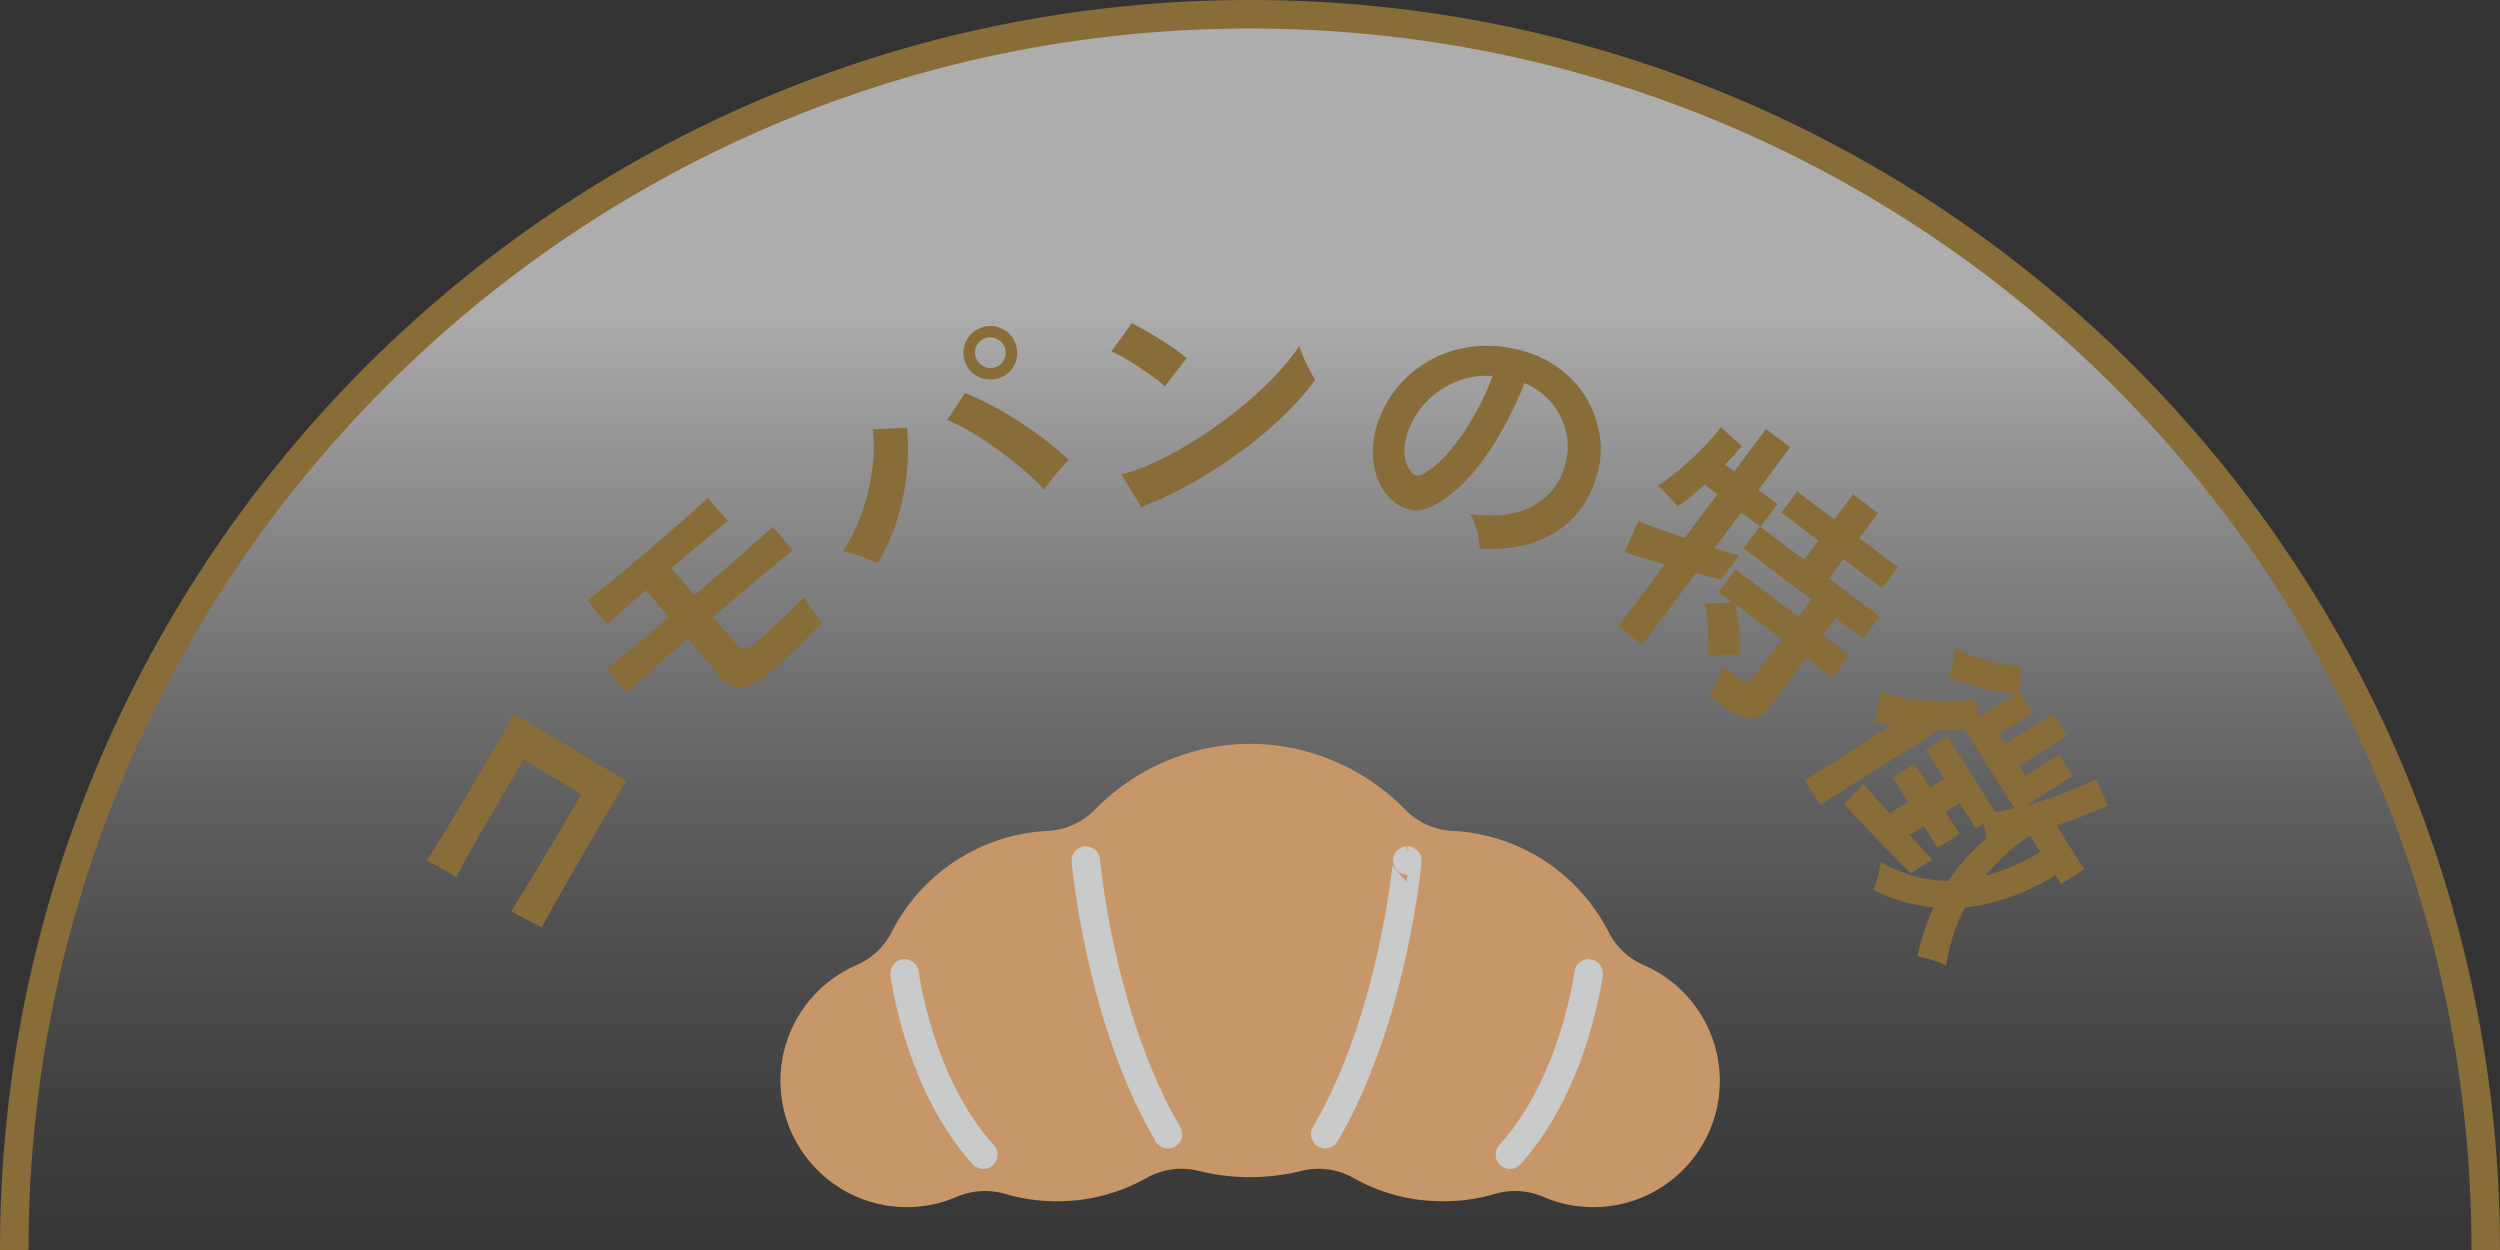 <svg xmlns="http://www.w3.org/2000/svg" viewBox="0 0 175.44 87.72"><rect x="0" y="0" width="175.44" height="87.72" fill="#333333" stroke="none"/><defs><linearGradient id="a" x1="87.72" y1="95.32" x2="87.72" y2="21.44" gradientUnits="userSpaceOnUse"><stop offset="0" stop-color="#fff" stop-opacity="0"/><stop offset=".09" stop-color="#fff" stop-opacity=".02"/><stop offset=".22" stop-color="#fff" stop-opacity=".09"/><stop offset=".36" stop-color="#fff" stop-opacity=".2"/><stop offset=".52" stop-color="#fff" stop-opacity=".35"/><stop offset=".68" stop-color="#fff" stop-opacity=".55"/><stop offset=".86" stop-color="#fff" stop-opacity=".79"/><stop offset="1" stop-color="#fff"/></linearGradient></defs><g style="isolation:isolate"><path d="M174.44 87.72C174.44 39.83 135.62 1 87.72 1S1 39.83 1 87.72" style="fill:url(#a);opacity:.6"/><path d="M174.44 87.72C174.44 39.83 135.62 1 87.72 1S1 39.83 1 87.72" style="fill:none;stroke-width:2px;stroke:#896d39;stroke-miterlimit:10"/><path d="m38 65.07-2.14-1.12c.15-.22.37-.58.67-1.07.3-.49.65-1.06 1.04-1.69s.78-1.3 1.19-1.98c.4-.68.78-1.33 1.14-1.94.36-.61.66-1.13.89-1.55l-4.04-2.42c-.2.34-.47.79-.81 1.37-.34.57-.7 1.2-1.1 1.88-.4.68-.79 1.35-1.17 2.01-.38.66-.72 1.26-1.01 1.79-.29.53-.5.92-.63 1.18l-2.09-1.16c.18-.25.43-.63.76-1.16.33-.53.7-1.13 1.11-1.82.41-.68.83-1.4 1.27-2.13.43-.74.85-1.45 1.26-2.14s.76-1.3 1.06-1.83c.3-.53.53-.93.67-1.2l7.88 4.71c-.36.61-.78 1.3-1.24 2.08s-.93 1.59-1.42 2.43c-.49.84-.95 1.64-1.39 2.41s-.83 1.45-1.16 2.04c-.34.59-.58 1.03-.73 1.33Zm16.14-17.94c-.79.68-1.47 1.04-2.04 1.11s-1.11-.2-1.61-.79l-2.24-2.61c-.61.52-1.21 1.04-1.8 1.57s-1.11.98-1.56 1.37c-.45.39-.75.67-.91.84l-1.42-1.66a126.812 126.812 0 0 0 2.53-2.08c.58-.49 1.2-1.02 1.85-1.57l-1.62-1.89c-.4.35-.79.68-1.16 1.01-.37.33-.69.62-.96.86s-.46.41-.57.52l-1.42-1.66c.16-.12.41-.32.74-.58.33-.27.71-.58 1.15-.93.44-.36.89-.74 1.37-1.15.48-.41.95-.81 1.41-1.2.6-.51 1.15-.99 1.68-1.45.52-.45.96-.85 1.33-1.19.37-.34.63-.58.78-.73l1.42 1.66c-.27.2-.74.58-1.42 1.14-.68.57-1.51 1.27-2.48 2.1l-.07.06 1.62 1.89c.6-.51 1.19-1.03 1.79-1.54s1.15-1 1.66-1.45.95-.83 1.31-1.15c.36-.32.61-.54.73-.66l1.42 1.66c-.25.18-.65.5-1.2.95-.55.46-1.21 1-1.97 1.65s-1.57 1.33-2.44 2.07l1.59 1.86c.21.25.43.37.64.35.21-.01.5-.17.85-.48.36-.3.75-.66 1.19-1.05.44-.4.84-.79 1.23-1.17.38-.38.68-.69.89-.93.07.14.18.33.33.56.15.24.31.47.48.71.17.24.31.42.43.56-.18.2-.41.45-.7.73-.29.29-.6.6-.94.93s-.68.65-1.02.96c-.34.31-.64.57-.9.79Zm7.45-7.6c-.31-.15-.69-.31-1.16-.48-.47-.17-.9-.29-1.29-.35.56-.85 1.02-1.78 1.37-2.79.35-1.01.59-2.02.71-3.03.12-1.01.13-1.92.02-2.75l2.41-.11c.1 1.02.1 2.09-.02 3.2-.11 1.11-.34 2.21-.68 3.28-.34 1.07-.79 2.08-1.36 3.03Zm11.68-5.17c-.4-.44-.89-.91-1.46-1.4-.57-.49-1.17-.96-1.81-1.42s-1.26-.87-1.87-1.23c-.61-.36-1.17-.64-1.66-.83l1.25-1.9c.56.21 1.16.5 1.81.84.65.34 1.3.73 1.96 1.15.66.42 1.29.86 1.89 1.33.6.47 1.14.92 1.61 1.38-.24.25-.53.56-.86.95s-.62.77-.87 1.14ZM70.2 26.5c-.48.19-.97.18-1.45-.02-.48-.2-.82-.55-1.01-1.03-.19-.48-.18-.96.03-1.44s.56-.81 1.04-1c.48-.19.96-.18 1.44.03s.81.55 1 1.04c.19.48.18.96-.03 1.44s-.55.81-1.04 1Zm-.29-.74c.27-.11.46-.3.58-.58s.12-.55.01-.82c-.11-.27-.3-.47-.57-.59s-.55-.13-.82-.03c-.28.11-.48.31-.6.58-.12.28-.12.55-.01.82.11.27.3.47.57.59.27.12.55.13.83.02Zm11.83 1.35c-.17-.17-.41-.37-.72-.59-.31-.23-.65-.46-1.02-.71-.37-.25-.74-.48-1.09-.68-.35-.21-.66-.36-.92-.46l1.43-1.99c.26.13.56.29.92.49s.71.42 1.09.65.72.47 1.05.7c.33.23.59.44.79.62l-1.53 1.97Zm-1.65 8.46-1.4-2.27c.89-.23 1.82-.59 2.79-1.07.97-.48 1.95-1.04 2.92-1.68.97-.63 1.89-1.31 2.76-2.03.87-.72 1.65-1.44 2.34-2.17.7-.73 1.26-1.42 1.68-2.08.06.21.16.48.29.79.13.31.28.61.43.9.15.29.28.52.39.68-.58.83-1.32 1.67-2.21 2.53-.89.86-1.88 1.69-2.98 2.5-1.09.8-2.24 1.55-3.43 2.22-1.2.68-2.4 1.24-3.59 1.69Zm23.74 2.94c0-.21-.01-.47-.07-.77-.05-.31-.13-.61-.24-.91a3.9 3.9 0 0 0-.34-.76c1.74.24 3.17.07 4.28-.51 1.11-.58 1.86-1.42 2.25-2.54.31-.88.39-1.73.22-2.55a4.91 4.91 0 0 0-1.03-2.17c-.52-.63-1.16-1.1-1.91-1.42-.43 1.1-.96 2.2-1.57 3.3-.62 1.1-1.3 2.1-2.06 3-.76.9-1.58 1.61-2.44 2.13-.66.39-1.23.55-1.72.5-.49-.05-.97-.27-1.43-.64-.45-.37-.79-.85-1.04-1.44s-.38-1.24-.39-1.95.11-1.43.36-2.16c.39-1.09.95-2.02 1.68-2.8s1.59-1.39 2.56-1.83 2.02-.68 3.13-.72c1.11-.04 2.22.14 3.35.53.91.32 1.72.79 2.42 1.39.71.6 1.27 1.32 1.7 2.14.42.82.68 1.7.77 2.63.09.94-.05 1.89-.4 2.87-.58 1.64-1.57 2.86-2.99 3.66-1.41.8-3.1 1.14-5.07 1.01Zm-4.84-5.43c.1.14.23.23.38.27.15.04.31.01.5-.09.57-.31 1.15-.81 1.76-1.5.61-.69 1.19-1.51 1.73-2.44.55-.93 1.01-1.91 1.39-2.94-.9-.05-1.74.08-2.54.4s-1.5.78-2.09 1.39c-.59.61-1.04 1.34-1.34 2.19-.19.56-.26 1.08-.21 1.55.05.47.19.86.42 1.16Zm14.58 10.87 3.25-4.33c-.6-.18-1.15-.35-1.65-.5-.51-.16-.89-.29-1.16-.4l.98-2.16c.33.15.79.33 1.37.54s1.21.43 1.86.65l2.3-3.07-.9-.67c-.35.32-.69.62-1.02.89s-.62.49-.88.66c-.08-.12-.21-.28-.38-.46s-.34-.37-.52-.56c-.18-.19-.34-.34-.49-.45.48-.3.99-.68 1.53-1.14.54-.46 1.07-.94 1.58-1.46s.96-1.02 1.34-1.51l1.45 1.33c-.15.17-.32.38-.52.6-.2.23-.42.46-.65.7l.64.48 2.23-2.98 1.7 1.28-2.23 2.98 1.34 1-1.2 1.6-1.34-1-1.87 2.49c.75.25 1.33.42 1.73.51l-1.26 1.69c-.43-.08-1.03-.22-1.8-.42l-3.75 5-1.7-1.28Zm6.37 4.85c.11-.17.23-.38.36-.63.13-.25.26-.5.38-.74s.2-.45.24-.63l1.2.9c.2.15.36.22.48.21.12-.01.25-.12.4-.31l2.05-2.74-3.27-2.45c.07.31.13.68.19 1.13.05.44.1.88.13 1.32.03.43.03.8 0 1.09h-.69c-.3 0-.6.01-.9.03-.3.01-.52.04-.67.07.05-.31.06-.7.04-1.15-.02-.46-.04-.91-.08-1.37s-.09-.85-.17-1.17l1.97-.07-1-.75 1.19-1.58 4.44 3.33.91-1.22-4.79-3.59 1.15-1.54 3.1 2.33 1.01-1.35-2.6-1.95 1.11-1.47 2.6 1.95 1.32-1.76 1.76 1.32-1.32 1.76 2.72 2.04-1.11 1.47-2.72-2.04-1.01 1.35 3.56 2.67-1.15 1.54-1.92-1.44-.91 1.22 1.82 1.37-1.19 1.58-1.82-1.37-2.56 3.42c-.4.54-.85.81-1.35.83-.5.02-1.06-.21-1.69-.68l-1.23-.92Zm11.5 13.68c.13-.28.24-.61.35-1.01s.16-.73.17-1.01c1.54.91 3.13 1.36 4.77 1.34.7-1.03 1.58-2.02 2.66-2.97-.01-.14-.04-.31-.07-.5a4.44 4.44 0 0 0-.12-.55l-.55.35-1.13-1.78-.99.63.98 1.54-1.54.98-.98-1.54-.99.63c.38.41.71.76 1 1.08s.49.53.61.65l-1.51.96c-.19-.18-.45-.44-.78-.77s-.69-.69-1.07-1.09c-.39-.39-.77-.79-1.15-1.18-.38-.4-.72-.76-1.02-1.08-.3-.32-.52-.57-.67-.75l1.37-1.39c.13.16.36.43.7.8.34.38.71.8 1.12 1.26l1.3-.82-1.07-1.68 1.54-.98 1.07 1.68.99-.63-1.28-2.02 1.51-.96 3.37 5.31c.22-.03.44-.07.66-.12.22-.04.45-.09.68-.15l-3.53-5.57c-.27.02-.55.04-.84.04h-.89l-8.36 5.3-1.09-1.72 6.13-3.89c-.22-.04-.44-.08-.65-.12-.22-.04-.42-.09-.61-.13.06-.14.12-.34.17-.59.06-.25.11-.51.16-.78.05-.26.08-.48.09-.65.44.14.94.26 1.52.36.58.1 1.18.17 1.81.2.62.04 1.23.05 1.82.03s1.1-.07 1.54-.16l.19 1.32 2.65-1.68c-.49-.05-1.04-.13-1.63-.24-.59-.11-1.16-.25-1.71-.42-.55-.17-1.02-.35-1.41-.53.11-.22.22-.54.31-.94.09-.41.14-.76.14-1.08.47.24.98.46 1.55.66.56.2 1.11.35 1.66.47.54.11 1.03.17 1.45.17l-.1 1.86.89 1.4-2.34 1.49.44.69 3.34-2.12.98 1.54-3.34 2.12.44.69 2.34-1.49.96 1.51-3.22 2.05c.93-.24 1.83-.54 2.72-.88.88-.34 1.6-.66 2.15-.95l.82 1.86c-1.09.51-2.29.97-3.62 1.39l1.96 3.08-1.62 1.03-.39-.61c-1.09.66-2.18 1.18-3.24 1.55-1.07.37-2.11.61-3.13.71-.33.64-.6 1.3-.82 1.98-.22.68-.38 1.38-.49 2.09-.16-.08-.36-.17-.62-.26s-.52-.17-.78-.24-.47-.11-.63-.13c.15-.62.31-1.21.5-1.78s.4-1.12.64-1.67c-.73-.06-1.45-.2-2.16-.41-.71-.21-1.4-.48-2.06-.81Zm7.88-1.02c1.25-.33 2.53-.89 3.86-1.68l-.73-1.15c-1.23.83-2.27 1.77-3.13 2.84Z" style="fill:#896d39"/><path d="M111.81 84.71c-1.22 0-2.4-.24-3.5-.72-.63-.27-1.31-.41-1.99-.41-.47 0-.95.07-1.41.2-1.17.35-2.39.52-3.63.52-2.25 0-4.38-.55-6.31-1.64-.75-.42-1.6-.64-2.45-.64-.4 0-.8.05-1.2.15-1.18.29-2.39.44-3.6.44s-2.42-.15-3.6-.44c-.4-.1-.8-.15-1.2-.15-.85 0-1.7.22-2.45.64a12.718 12.718 0 0 1-6.31 1.64c-1.23 0-2.45-.17-3.63-.52a5.064 5.064 0 0 0-3.4.21c-1.11.48-2.29.72-3.5.72-4.89 0-8.86-3.98-8.86-8.86 0-3.53 2.1-6.72 5.35-8.13a4.96 4.96 0 0 0 2.46-2.32c2.1-4.14 6.29-6.86 10.94-7.09 1.26-.06 2.45-.6 3.33-1.5 2.86-2.93 6.83-4.61 10.88-4.61s8.02 1.68 10.88 4.61c.88.9 2.07 1.44 3.33 1.5 4.64.23 8.83 2.95 10.94 7.09.53 1.04 1.4 1.86 2.46 2.32a8.875 8.875 0 0 1 5.35 8.13c0 4.89-3.98 8.86-8.86 8.86Z" style="fill:#c89769"/><path d="M63.48 68.31s.96 7.68 5.52 12.72m7.2-20.64s.96 11.04 5.76 19.2m29.52-11.28s-.96 7.68-5.52 12.72m-7.2-20.64S97.8 71.43 93 79.59" style="fill:none;stroke-width:2px;mix-blend-mode:multiply;stroke:#c9caca;stroke-linecap:round;stroke-linejoin:round"/></g></svg>